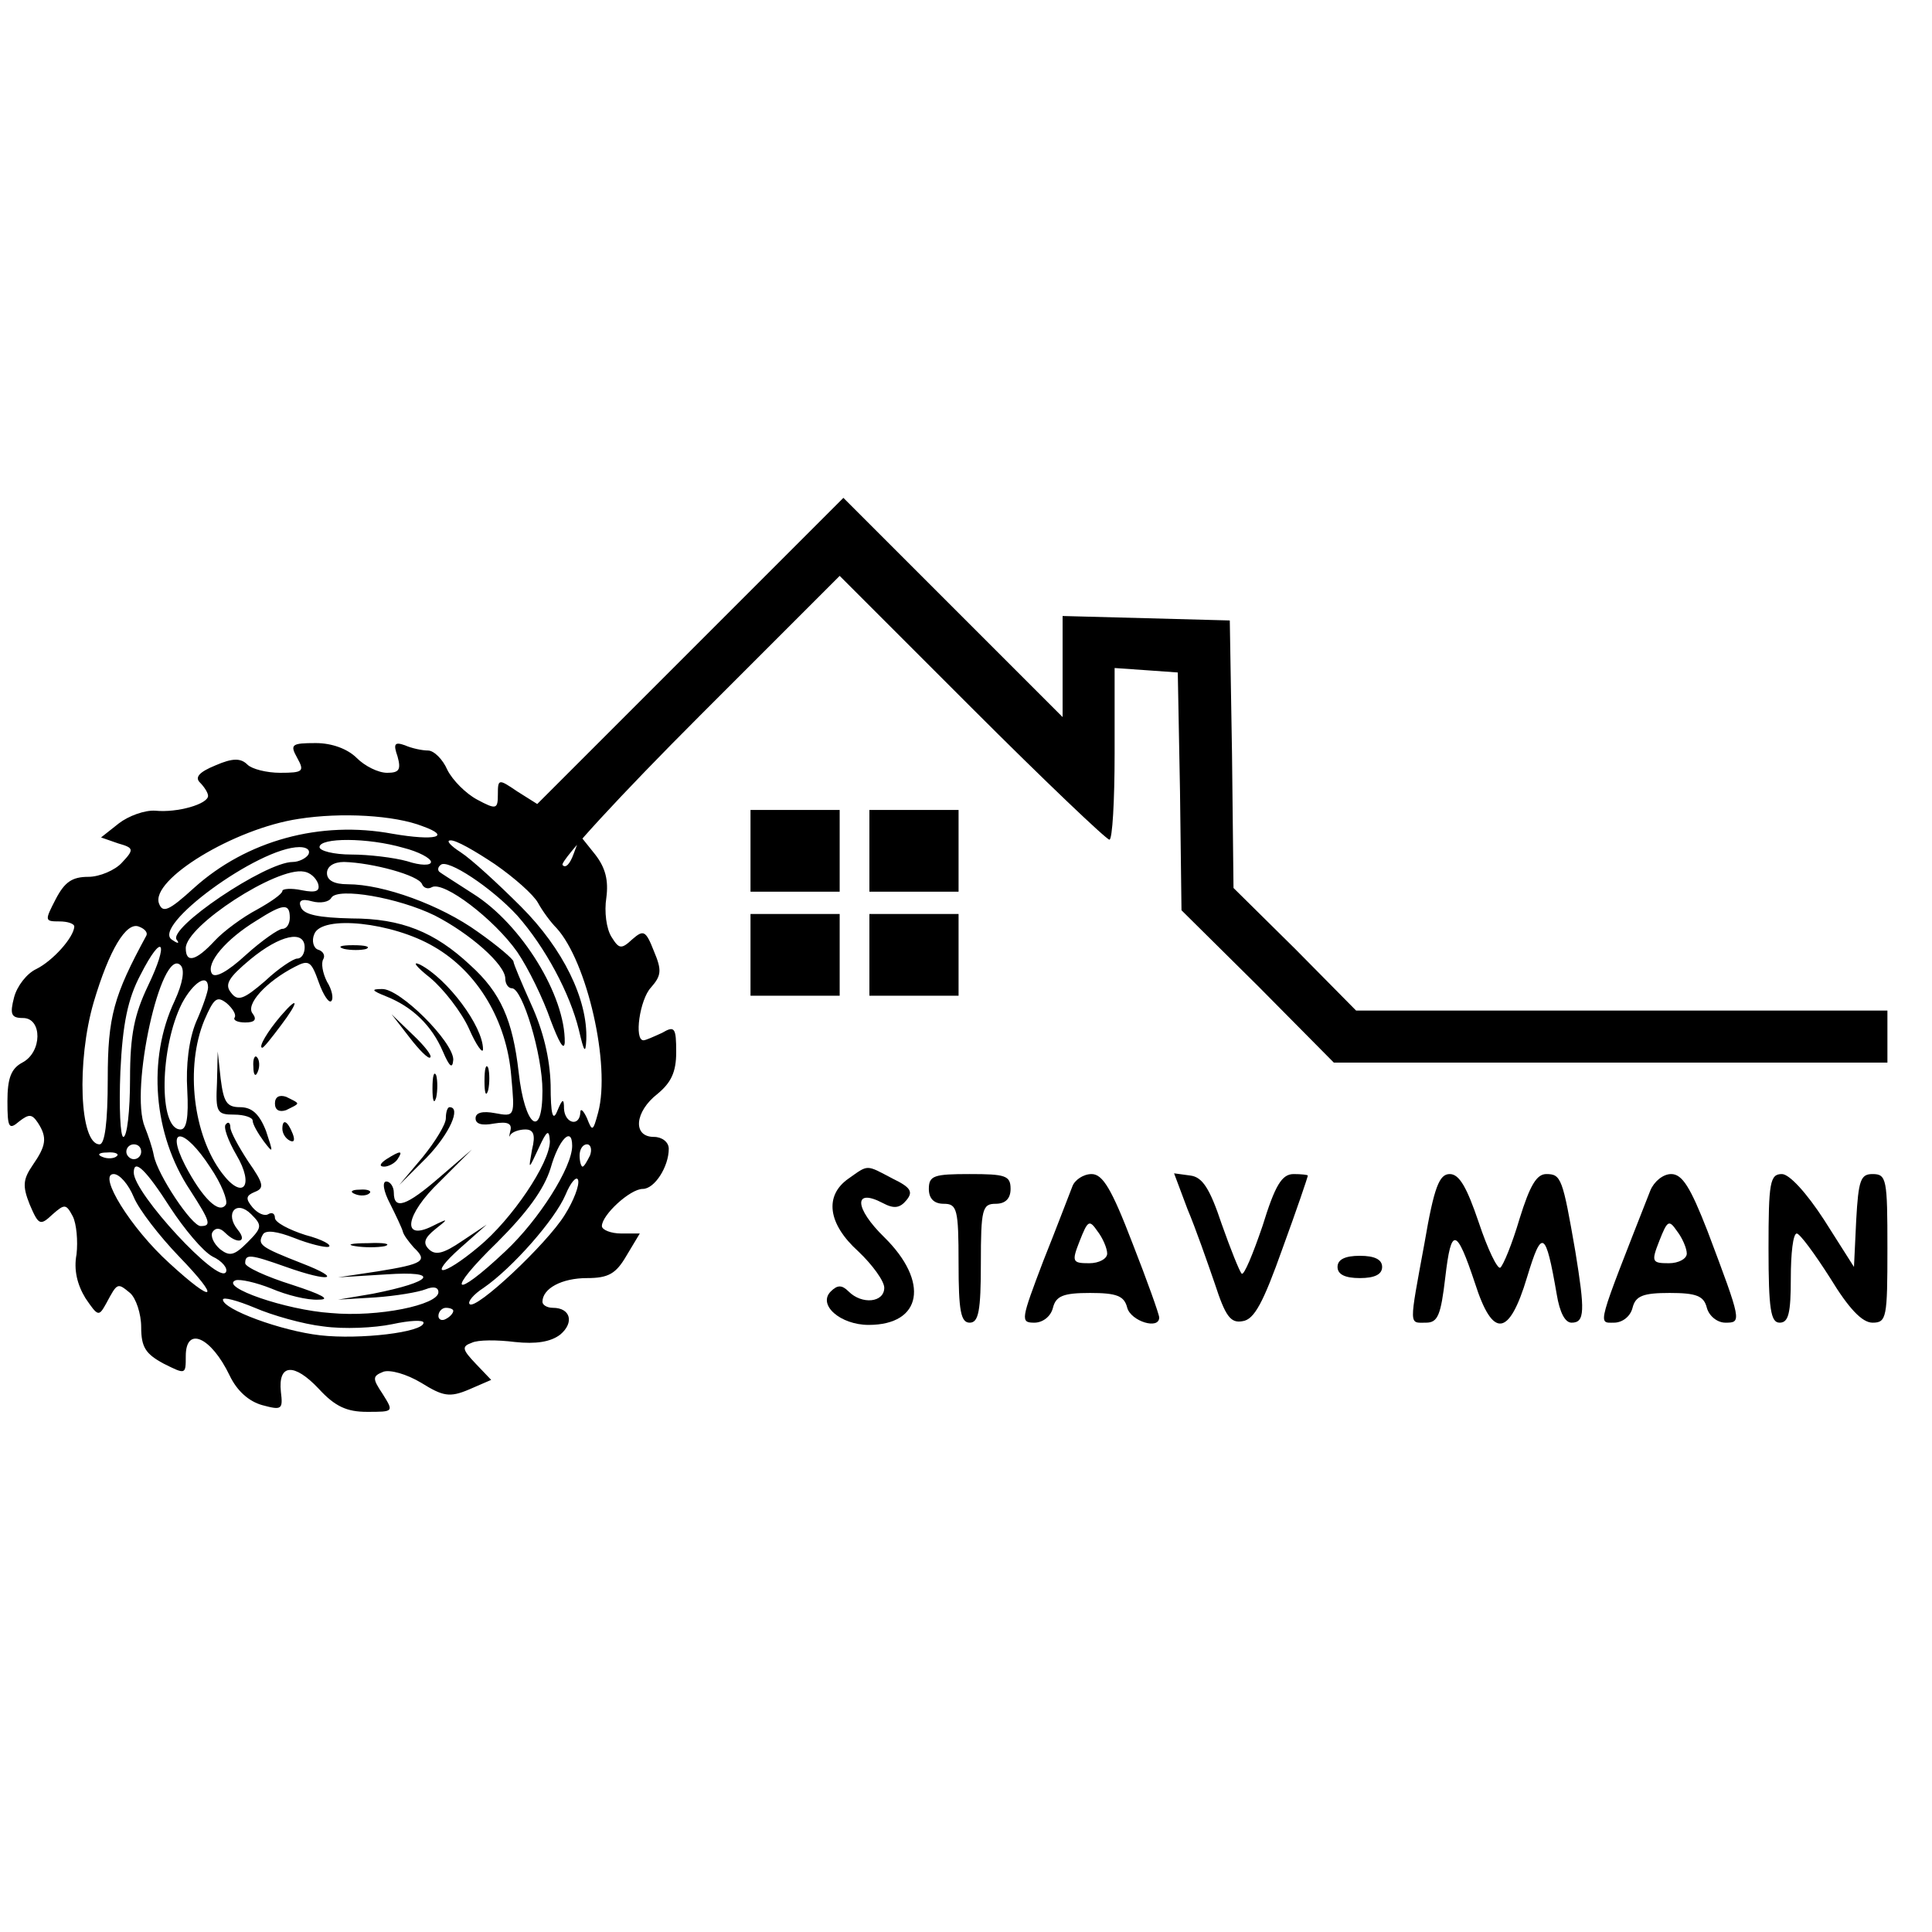 <?xml version="1.0" standalone="no"?>
<!DOCTYPE svg PUBLIC "-//W3C//DTD SVG 20010904//EN"
 "http://www.w3.org/TR/2001/REC-SVG-20010904/DTD/svg10.dtd">
<svg version="1.0" xmlns="http://www.w3.org/2000/svg"
 width="260pt" height="260pt" viewBox="0 0 260 260"
 preserveAspectRatio="xMidYMid meet">
<g transform="translate(0,260) scale(0.1,-0.1)"
fill="#000000" stroke="none">
<path d="M929 1724 l-206 -206 -27 17 c-25 17 -26 17 -26 -4 0 -20 -2 -21 -28
-7 -15 8 -33 26 -40 40 -6 14 -18 26 -26 26 -8 0 -22 3 -31 7 -14 5 -16 2 -10
-15 5 -18 2 -22 -14 -22 -12 0 -30 9 -41 20 -12 12 -33 20 -55 20 -33 0 -35
-2 -25 -20 10 -18 8 -20 -23 -20 -18 0 -38 5 -44 11 -9 9 -20 9 -43 -1 -22 -9
-28 -16 -21 -23 6 -6 11 -14 11 -18 0 -11 -41 -23 -71 -20 -14 1 -36 -7 -49
-17 l-24 -19 23 -8 c21 -6 22 -8 5 -26 -9 -10 -30 -19 -45 -19 -22 0 -32 -7
-44 -30 -15 -29 -15 -30 5 -30 11 0 20 -3 20 -7 -1 -15 -29 -46 -51 -57 -13
-6 -26 -23 -30 -38 -6 -23 -4 -28 12 -28 26 0 26 -46 -1 -60 -15 -8 -20 -21
-20 -52 0 -36 2 -39 16 -27 13 10 17 10 25 -2 13 -20 11 -31 -7 -57 -13 -19
-14 -28 -4 -53 12 -28 14 -29 31 -13 16 14 18 14 27 -3 5 -10 7 -33 5 -51 -4
-21 1 -41 12 -59 17 -25 18 -25 28 -7 15 28 15 28 32 14 8 -7 15 -28 15 -46 0
-27 6 -36 30 -49 30 -15 30 -15 30 10 0 41 34 26 59 -26 10 -21 26 -35 44 -40
26 -7 28 -6 25 18 -4 38 18 39 51 4 22 -24 38 -31 65 -31 36 0 36 0 21 24 -14
21 -14 24 1 30 9 3 31 -3 51 -15 29 -18 38 -20 64 -9 l30 13 -21 22 c-18 19
-19 23 -5 28 8 4 34 4 58 1 28 -3 48 0 61 10 19 16 14 36 -10 36 -8 0 -14 4
-14 8 0 18 26 32 60 32 29 0 39 6 53 30 l18 30 -25 0 c-14 0 -26 5 -26 10 0
15 38 50 55 50 16 0 35 30 35 54 0 9 -9 16 -20 16 -29 0 -26 34 5 58 18 15 25
29 25 56 0 33 -2 36 -19 26 -11 -5 -22 -10 -25 -10 -13 0 -5 55 10 71 14 16
15 23 4 49 -11 28 -14 29 -29 16 -15 -14 -18 -13 -28 3 -7 11 -10 34 -7 53 3
23 -1 40 -15 58 l-20 25 -9 -24 c-5 -14 -11 -20 -15 -15 -3 6 79 95 184 200
l189 189 178 -178 c97 -97 181 -177 185 -177 4 0 7 52 7 116 l0 115 43 -3 42
-3 3 -160 2 -160 103 -102 102 -103 372 0 373 0 0 35 0 35 -358 0 -357 0 -82
83 -83 82 -2 180 -3 180 -112 3 -113 3 0 -68 0 -68 -148 148 -147 147 -206
-206z m-360 -236 c39 -14 17 -20 -41 -10 -97 18 -196 -9 -267 -73 -34 -31 -42
-34 -47 -21 -12 32 101 101 188 114 57 9 129 5 167 -10z m-26 -29 c20 -5 37
-14 37 -19 0 -5 -14 -5 -32 1 -18 5 -52 9 -75 9 -24 0 -43 5 -43 10 0 13 65
13 113 -1z m123 -22 c26 -18 52 -41 58 -52 6 -11 17 -26 25 -34 41 -45 73
-184 56 -248 -7 -26 -8 -26 -15 -8 -5 11 -9 14 -9 8 -1 -20 -21 -15 -22 5 0
14 -2 14 -9 -3 -6 -15 -9 -5 -9 35 -1 36 -10 73 -26 108 -13 29 -24 55 -24 58
0 3 -21 21 -48 40 -50 36 -127 64 -175 64 -18 0 -28 5 -28 15 0 9 9 15 23 15
38 -1 101 -18 105 -30 2 -5 8 -7 13 -4 16 9 84 -43 115 -87 15 -22 35 -63 45
-92 11 -29 18 -42 19 -30 1 63 -58 159 -123 200 -23 15 -44 28 -46 30 -2 2 -2
6 2 9 9 9 69 -31 103 -68 38 -43 71 -105 83 -154 7 -30 9 -33 10 -13 2 54 -31
122 -88 179 -31 31 -67 64 -81 73 -14 9 -20 16 -14 16 7 1 33 -14 60 -32z
m-251 13 c-3 -5 -13 -10 -21 -10 -37 0 -170 -90 -156 -105 4 -5 1 -5 -6 0 -31
17 116 125 171 125 10 0 15 -4 12 -10z m13 -39 c3 -10 -2 -13 -22 -9 -14 3
-26 2 -26 -1 0 -4 -16 -15 -34 -25 -19 -10 -45 -29 -57 -42 -25 -27 -39 -31
-39 -10 0 30 123 110 159 103 8 -1 16 -8 19 -16z m157 -43 c47 -24 95 -66 95
-85 0 -7 4 -13 9 -13 14 0 41 -89 41 -138 0 -67 -24 -48 -32 25 -8 70 -24 107
-65 144 -48 45 -93 63 -160 63 -44 1 -64 5 -68 15 -4 9 1 12 15 8 11 -3 23 -1
26 5 9 14 90 0 139 -24z m-195 -3 c0 -8 -4 -15 -10 -15 -5 0 -28 -16 -49 -35
-25 -23 -42 -32 -46 -25 -8 14 19 46 60 71 36 23 45 24 45 4z m-193 -24 c-44
-81 -52 -109 -52 -193 0 -59 -4 -88 -11 -88 -27 0 -31 112 -8 191 21 71 44
109 61 102 8 -3 12 -8 10 -12z m387 -15 c59 -34 98 -100 104 -174 5 -55 5 -55
-22 -50 -16 3 -26 1 -26 -7 0 -8 9 -10 25 -7 18 3 24 0 22 -9 -2 -8 -2 -11 0
-6 3 4 12 7 20 7 11 0 14 -7 9 -27 -5 -28 -5 -28 9 2 11 24 14 26 15 9 0 -29
-51 -105 -96 -142 -49 -41 -70 -42 -24 -1 l35 31 -33 -22 c-25 -17 -36 -20
-45 -11 -8 8 -6 15 9 27 18 14 18 15 -4 4 -42 -21 -37 15 10 60 l43 43 -43
-37 c-45 -39 -62 -45 -62 -21 0 8 -5 15 -10 15 -6 0 -4 -13 5 -30 8 -16 16
-33 17 -37 1 -5 8 -14 15 -22 19 -18 13 -22 -49 -32 l-53 -8 65 4 c74 5 63
-10 -18 -26 l-47 -8 50 3 c28 2 58 7 68 11 10 4 17 3 17 -4 0 -17 -81 -34
-145 -28 -60 4 -150 35 -128 44 6 2 28 -3 48 -11 21 -9 49 -16 64 -15 17 0 4
7 -36 20 -35 11 -63 24 -63 29 0 13 7 12 55 -5 59 -21 78 -17 21 5 -56 22 -60
25 -52 39 4 6 19 4 42 -5 20 -8 41 -13 46 -12 6 2 -8 10 -31 16 -22 7 -41 17
-41 23 0 6 -4 8 -9 5 -5 -3 -14 1 -21 9 -10 12 -9 16 3 21 13 5 12 11 -9 41
-13 20 -24 40 -24 46 0 6 -3 8 -6 4 -4 -3 3 -22 14 -41 25 -42 9 -62 -19 -25
-39 51 -50 143 -24 206 13 30 17 33 30 23 8 -7 13 -15 11 -19 -3 -4 4 -7 14
-7 13 0 16 4 10 12 -10 12 18 43 57 63 19 10 22 7 32 -21 6 -17 14 -29 17 -25
3 3 1 15 -6 26 -6 12 -8 25 -5 30 3 5 0 11 -7 13 -6 2 -9 12 -5 21 10 26 105
16 161 -17z m-174 -1 c0 -8 -4 -15 -10 -15 -5 0 -25 -13 -43 -30 -29 -25 -37
-28 -46 -16 -9 11 -4 20 26 45 40 33 73 40 73 16z m-211 -52 c-18 -38 -24 -65
-24 -125 0 -43 -4 -78 -9 -78 -4 0 -6 39 -4 88 3 64 10 98 27 130 30 59 39 45
10 -15z m36 -20 c-37 -78 -29 -180 21 -255 27 -42 29 -48 14 -48 -12 0 -58 69
-63 95 -2 11 -8 28 -12 38 -21 50 22 244 48 218 6 -6 3 -24 -8 -48z m45 18 c0
-5 -7 -26 -16 -46 -10 -24 -14 -59 -12 -92 2 -37 -1 -53 -9 -53 -30 0 -28 111
2 170 15 28 35 41 35 21z m3 -242 c15 -22 24 -45 21 -50 -9 -14 -32 9 -55 53
-27 53 -1 51 34 -3z m487 29 c0 -29 -45 -100 -90 -142 -71 -67 -81 -56 -11 12
40 40 63 71 72 100 11 39 29 57 29 30z m-580 -8 c0 -5 -4 -10 -10 -10 -5 0
-10 5 -10 10 0 6 5 10 10 10 6 0 10 -4 10 -10z m604 -5 c-4 -8 -8 -15 -10 -15
-2 0 -4 7 -4 15 0 8 4 15 10 15 5 0 7 -7 4 -15z m-637 -1 c-3 -3 -12 -4 -19
-1 -8 3 -5 6 6 6 11 1 17 -2 13 -5z m72 -69 c19 -29 44 -59 57 -66 13 -6 21
-16 18 -21 -10 -17 -124 106 -124 134 0 20 17 3 49 -47z m-49 14 c7 -17 35
-53 61 -80 57 -59 48 -65 -13 -9 -52 47 -97 120 -75 120 8 0 20 -14 27 -31z
m580 -24 c-24 -39 -120 -129 -128 -120 -3 3 5 13 19 22 39 27 96 92 110 125 7
17 15 26 17 20 2 -7 -6 -28 -18 -47z m-427 -37 c-18 -18 -24 -19 -37 -9 -9 8
-13 18 -10 23 4 6 10 6 17 -1 16 -16 31 -13 17 4 -18 22 -2 41 18 21 15 -15
15 -18 -5 -38z m102 -113 c28 -4 69 -2 93 3 23 5 42 6 42 2 0 -13 -86 -23
-139 -17 -53 6 -131 35 -131 48 0 4 19 -1 43 -11 23 -10 65 -22 92 -25z m175
21 c0 -3 -4 -8 -10 -11 -5 -3 -10 -1 -10 4 0 6 5 11 10 11 6 0 10 -2 10 -4z"/>
<path d="M463 1323 c9 -2 23 -2 30 0 6 3 -1 5 -18 5 -16 0 -22 -2 -12 -5z"/>
<path d="M579 1284 c18 -15 42 -46 52 -68 10 -23 19 -35 19 -28 0 31 -48 95
-85 114 -11 5 -5 -3 14 -18z"/>
<path d="M520 1259 c35 -14 61 -39 76 -74 9 -21 13 -24 14 -11 0 24 -72 96
-96 95 -15 0 -14 -2 6 -10z"/>
<path d="M378 1233 c-18 -21 -31 -43 -25 -43 2 0 13 14 25 30 25 33 24 41 0
13z"/>
<path d="M551 1204 c13 -17 26 -30 28 -27 3 2 -8 16 -24 31 l-28 27 24 -31z"/>
<path d="M292 1143 c-2 -40 0 -43 23 -43 14 0 25 -4 25 -8 0 -5 7 -17 15 -28
13 -17 13 -16 3 14 -9 23 -19 32 -35 32 -18 0 -22 7 -26 38 l-4 37 -1 -42z"/>
<path d="M341 1164 c0 -11 3 -14 6 -6 3 7 2 16 -1 19 -3 4 -6 -2 -5 -13z"/>
<path d="M652 1145 c0 -16 2 -22 5 -12 2 9 2 23 0 30 -3 6 -5 -1 -5 -18z"/>
<path d="M582 1135 c0 -16 2 -22 5 -12 2 9 2 23 0 30 -3 6 -5 -1 -5 -18z"/>
<path d="M370 1115 c0 -9 6 -12 15 -9 8 4 15 7 15 9 0 2 -7 5 -15 9 -9 3 -15
0 -15 -9z"/>
<path d="M600 1095 c0 -8 -14 -31 -31 -52 l-32 -38 37 37 c31 32 47 68 31 68
-3 0 -5 -7 -5 -15z"/>
<path d="M380 1081 c0 -6 4 -13 10 -16 6 -3 7 1 4 9 -7 18 -14 21 -14 7z"/>
<path d="M520 1040 c-9 -6 -10 -10 -3 -10 6 0 15 5 18 10 8 12 4 12 -15 0z"/>
<path d="M478 993 c7 -3 16 -2 19 1 4 3 -2 6 -13 5 -11 0 -14 -3 -6 -6z"/>
<path d="M478 923 c12 -2 30 -2 40 0 9 3 -1 5 -23 4 -22 0 -30 -2 -17 -4z"/>
<path d="M1010 1455 l0 -55 60 0 60 0 0 55 0 55 -60 0 -60 0 0 -55z"/>
<path d="M1170 1455 l0 -55 60 0 60 0 0 55 0 55 -60 0 -60 0 0 -55z"/>
<path d="M1010 1315 l0 -55 60 0 60 0 0 55 0 55 -60 0 -60 0 0 -55z"/>
<path d="M1170 1315 l0 -55 60 0 60 0 0 55 0 55 -60 0 -60 0 0 -55z"/>
<path d="M1142 1014 c-33 -23 -28 -61 13 -98 19 -18 35 -40 35 -49 0 -20 -30
-23 -48 -5 -9 9 -15 9 -24 0 -18 -18 13 -45 51 -45 72 0 82 58 21 118 -40 39
-42 67 -2 46 15 -8 23 -7 32 4 9 11 6 17 -19 29 -36 19 -32 19 -59 0z"/>
<path d="M1250 1000 c0 -13 7 -20 20 -20 18 0 20 -7 20 -80 0 -64 3 -80 15
-80 12 0 15 16 15 80 0 73 2 80 20 80 13 0 20 7 20 20 0 18 -7 20 -55 20 -48
0 -55 -2 -55 -20z"/>
<path d="M1443 1003 c-4 -10 -21 -55 -39 -100 -30 -79 -31 -83 -12 -83 11 0
22 8 25 20 4 16 14 20 50 20 36 0 46 -4 50 -20 5 -18 43 -30 43 -13 0 4 -16
49 -36 100 -28 73 -40 93 -55 93 -11 0 -23 -8 -26 -17z m47 -90 c0 -7 -11 -13
-24 -13 -23 0 -24 2 -13 30 11 28 13 29 24 13 7 -9 13 -23 13 -30z"/>
<path d="M1598 973 c11 -26 27 -72 37 -101 14 -43 21 -53 37 -50 16 2 28 25
54 98 19 52 34 96 34 98 0 1 -9 2 -19 2 -16 0 -25 -15 -42 -70 -13 -38 -25
-67 -28 -64 -3 3 -15 33 -27 67 -16 48 -26 63 -42 65 l-22 3 18 -48z"/>
<path d="M1917 927 c-21 -114 -21 -107 2 -107 16 0 20 10 26 61 8 69 15 67 40
-8 24 -75 46 -72 70 8 20 66 25 64 40 -23 4 -24 11 -38 20 -38 18 0 18 16 5
96 -17 98 -19 104 -39 104 -13 0 -22 -15 -36 -60 -10 -34 -22 -63 -26 -66 -4
-2 -17 25 -29 61 -16 47 -26 65 -39 65 -14 0 -21 -17 -34 -93z"/>
<path d="M2221 998 c-73 -186 -71 -178 -49 -178 11 0 22 8 25 20 4 16 14 20
50 20 36 0 46 -4 50 -20 3 -11 14 -20 25 -20 22 0 22 1 -24 123 -23 59 -34 77
-49 77 -11 0 -23 -10 -28 -22z m49 -85 c0 -7 -11 -13 -24 -13 -23 0 -24 2 -13
30 11 28 13 29 24 13 7 -9 13 -23 13 -30z"/>
<path d="M2380 920 c0 -82 3 -100 15 -100 12 0 15 13 15 60 0 33 3 60 8 60 4
0 24 -27 45 -60 25 -41 43 -60 57 -60 19 0 20 7 20 100 0 93 -1 100 -20 100
-16 0 -19 -8 -22 -62 l-3 -63 -40 63 c-24 37 -47 62 -57 62 -16 0 -18 -11 -18
-100z"/>
<path d="M1800 895 c0 -10 10 -15 30 -15 20 0 30 5 30 15 0 10 -10 15 -30 15
-20 0 -30 -5 -30 -15z"/>
</g>
</svg>
